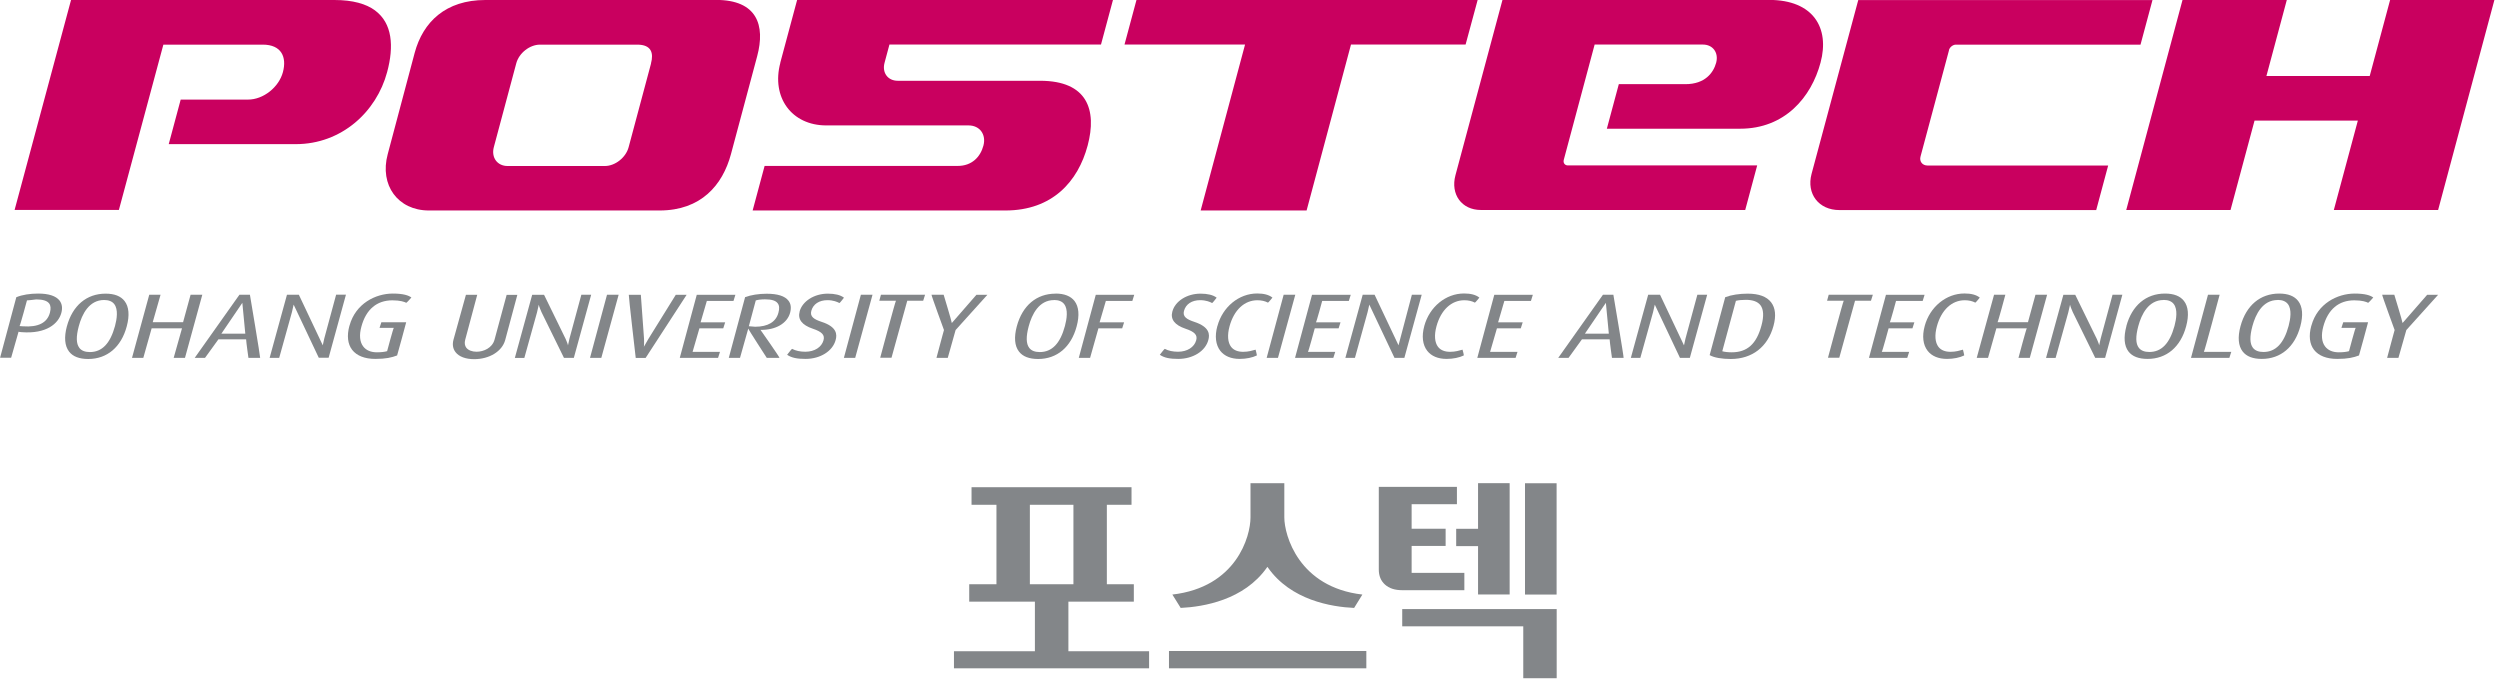 <svg viewBox="0 0 303 83" fill="none" xmlns="http://www.w3.org/2000/svg">
<path d="M117.75 59.05V61.18H120.77V70.81H117.47V72.92H125.43V78.93H115.62V81H139.27V78.93H129.49V72.92H137.42V70.81H134.15V61.18H137.14V59.05H117.75ZM124.82 70.76V61.18H130.1V70.81H124.82V70.75V70.76Z" fill="#838689"></path>
<path d="M141.68 78.9V81H165.6V78.9H141.68Z" fill="#838689"></path>
<path d="M167.11 59.02V69.04C167.11 69.79 167.36 70.4 167.86 70.85C168.36 71.3 169.05 71.53 169.92 71.53H177.48V69.43H171.09V66.17H175.21V64.08H171.09V61.11H176.58V59.01H167.1L167.11 59.02Z" fill="#838689"></path>
<path d="M184.83 58.57V72.06H188.66V58.57H184.83Z" fill="#838689"></path>
<path d="M169.95 73.81V75.91H184.62V82.2H188.67V73.82H169.95V73.81Z" fill="#838689"></path>
<path d="M179.14 58.57V64.09H176.49V66.19H179.14V72.05H182.97V58.56H179.14V58.57Z" fill="#838689"></path>
<path d="M151.56 58.56V62.72C151.56 65.02 149.85 71.17 142.09 72.06C142.17 72.19 143.07 73.62 143.1 73.68C145.83 73.55 150.78 72.74 153.56 68.77L153.61 68.7L153.66 68.77C156.44 72.75 161.39 73.56 164.12 73.68C164.15 73.63 165.04 72.19 165.12 72.06C157.4 71.17 155.66 64.86 155.66 62.72V58.56H151.56Z" fill="#838689"></path>
<path d="M204.29 10.2H196.2L194.75 15.6H210.91C216.32 15.6 219.53 11.79 220.65 7.59C221.78 3.39 219.78 -0.01 214.42 -0.01H182.1L176.4 21.24C175.78 23.56 177.16 25.45 179.48 25.45H211.52L212.97 20.05H190.03C189.66 20.05 189.43 19.75 189.53 19.37L193.27 5.4H206.39C207.6 5.4 208.32 6.38 208 7.6C207.67 8.81 206.66 10.2 204.27 10.2H204.29Z" fill="#C9005F"></path>
<path d="M236.21 6.08C236.31 5.71 236.69 5.41 237.06 5.41H259.43L260.88 0.01H225.22L219.56 21.08C218.92 23.49 220.43 25.46 222.93 25.46H254.06L255.51 20.06H233.61C232.99 20.06 232.6 19.56 232.77 18.96L236.22 6.09L236.21 6.08Z" fill="#C9005F"></path>
<path d="M289.68 0L287.21 9.21H274.69L277.16 0H264.52L257.7 25.45H270.34L273.25 14.62H285.77L282.86 25.45H295.5L302.32 0H289.68Z" fill="#C9005F"></path>
<path d="M45.48 1.28C44.39 0.47 42.77 0 40.53 0H8.61L1.77 25.44H14.41L19.8 5.41H31.85C34.1 5.41 34.78 6.9 34.29 8.74C33.8 10.58 31.91 12.07 30.07 12.07H21.9L20.45 17.47H35.85C41.39 17.47 45.63 13.56 46.92 8.74C47.77 5.59 47.54 2.82 45.48 1.29V1.28Z" fill="#C9005F"></path>
<path d="M86.79 -9.76585e-06H58.82C54.03 -9.76585e-06 51.27 2.65 50.26 6.4L46.99 18.69C45.98 22.44 48.23 25.51 51.98 25.51H79.94C84.96 25.51 87.58 22.44 88.59 18.69L91.77 6.81C92.77 3.06 91.77 -0.01 86.78 -0.01L86.79 -9.76585e-06ZM78.91 7.68L76.19 17.84C75.86 19.09 74.56 20.12 73.31 20.12H61.52C60.27 20.12 59.52 19.09 59.85 17.84L62.57 7.68C62.9 6.43 64.2 5.41 65.45 5.41H77.24C78.95 5.41 79.24 6.43 78.9 7.68H78.91Z" fill="#C9005F"></path>
<path d="M179.09 0H137.74L136.29 5.4H150.9L145.52 25.51H158.36L163.74 5.4H177.63L179.09 0Z" fill="#C9005F"></path>
<path d="M94.58 7.6C93.46 11.8 95.95 15.2 100.14 15.2H117.39C118.75 15.2 119.55 16.3 119.19 17.65C118.83 19.01 117.8 20.11 116.08 20.11H92.67L91.22 25.51H121.86C127.55 25.51 130.66 21.99 131.82 17.65C132.98 13.31 131.78 9.79 126.07 9.79H108.81C107.6 9.79 106.88 8.81 107.21 7.6L107.8 5.4H133.44L134.89 0H96.61L94.57 7.6H94.58Z" fill="#C9005F"></path>
<path d="M2 36.01H1.98L0.01 43.36H1.35C1.35 43.36 2.24 40.24 2.25 40.2C2.25 40.23 2.64 40.26 2.64 40.26C5.64 40.49 7.08 39.21 7.43 37.94C7.6 37.33 7.52 36.83 7.22 36.43C6.78 35.87 5.91 35.58 4.62 35.58C3.64 35.58 2.69 35.73 2.01 36.01H2ZM4.39 36.29C5.19 36.29 5.7 36.45 5.95 36.77C6.15 37.03 6.18 37.4 6.05 37.9C5.72 39.13 4.62 39.68 2.79 39.55L2.37 39.52C2.43 39.52 3.27 36.41 3.27 36.4C3.27 36.43 4.39 36.29 4.39 36.29Z" fill="#838689"></path>
<path d="M8.11 39.53C7.75 40.86 7.84 41.92 8.37 42.61C8.83 43.21 9.61 43.51 10.69 43.51C12.98 43.51 14.69 42.07 15.36 39.56C15.72 38.23 15.63 37.17 15.1 36.49C14.64 35.89 13.87 35.59 12.8 35.59C10.5 35.59 8.79 37.03 8.11 39.54V39.53ZM9.62 42.16C9.23 41.66 9.21 40.8 9.55 39.53C9.94 38.08 10.79 36.36 12.62 36.36C13.18 36.36 13.6 36.53 13.85 36.86C14.34 37.5 14.17 38.65 13.94 39.51C13.36 41.63 12.37 42.67 10.89 42.67C10.3 42.67 9.88 42.5 9.62 42.17V42.16Z" fill="#838689"></path>
<path d="M23.1 35.72L22.19 39.05H18.51L19.46 35.72H18.09L16 43.37H17.37L18.38 39.79H22.06L21.05 43.37H22.42L24.52 35.72H23.11H23.1Z" fill="#838689"></path>
<path d="M29.02 35.72L23.6 43.37H24.85L26.47 41.13H29.83C29.83 41.4 30.11 43.37 30.11 43.37H31.53C31.57 43.32 30.29 35.72 30.29 35.72H29.04H29.02ZM29.37 36.69L29.73 40.44H26.83L29.38 36.69H29.37Z" fill="#838689"></path>
<path d="M38.63 43.36H39.83L41.93 35.71H40.74L39.3 41.03C39.3 41.03 39.13 41.8 39.12 41.85L36.22 35.72H34.78L32.68 43.37H33.84L35.38 37.84C35.38 37.84 35.57 36.97 35.59 36.92L38.64 43.37L38.63 43.36Z" fill="#838689"></path>
<path d="M42.35 39.48C42.02 40.69 42.14 41.7 42.68 42.4C43.24 43.12 44.21 43.5 45.49 43.5C46.77 43.5 47.48 43.33 48.13 43.08C48.16 43.05 49.23 39.06 49.23 39.06H46.22L46 39.74H47.73C47.67 39.74 46.92 42.56 46.92 42.56C46.65 42.64 46.23 42.7 45.68 42.7C44.95 42.7 44.38 42.46 44.03 42C43.6 41.45 43.52 40.61 43.8 39.59C44.36 37.5 45.67 36.4 47.56 36.4C48.53 36.4 49.03 36.59 49.24 36.7C49.3 36.7 49.86 36.06 49.86 36.06C49.52 35.8 48.87 35.58 47.61 35.58C45.52 35.58 43.09 36.79 42.36 39.47L42.35 39.48Z" fill="#838689"></path>
<path d="M61.41 35.72L59.94 41.16C59.67 42.17 58.62 42.63 57.76 42.63C57.21 42.63 56.76 42.45 56.52 42.15C56.33 41.9 56.28 41.57 56.38 41.19L57.84 35.73H56.47L54.96 41.18C54.81 41.75 54.89 42.27 55.21 42.68C55.63 43.23 56.44 43.53 57.47 43.53C59.32 43.53 60.86 42.58 61.23 41.21L62.7 35.74H61.41V35.72Z" fill="#838689"></path>
<path d="M70.46 35.72L69.02 41.04C69.02 41.04 68.85 41.81 68.84 41.86C68.84 41.73 68.55 41.07 68.55 41.07L65.94 35.73H64.5L62.4 43.38H63.55L65.09 37.85C65.09 37.85 65.29 36.98 65.3 36.93C65.3 37.07 65.63 37.83 65.63 37.83L68.35 43.37H69.55L71.65 35.72H70.46Z" fill="#838689"></path>
<path d="M73.57 35.72L71.51 43.37H72.88L74.98 35.72H73.57Z" fill="#838689"></path>
<path d="M81.91 35.72L78.59 41.07C78.59 41.07 78.03 42.04 78.02 42.06C78.08 42.04 78.06 41.1 78.06 41.1L77.67 35.73H76.21C76.17 35.78 77.05 43.38 77.05 43.38H78.25L83.22 35.73H81.9L81.91 35.72Z" fill="#838689"></path>
<path d="M84.45 35.72L82.39 43.37H87.03L87.26 42.65H83.94L84.77 39.79H87.66L87.89 39.07H84.91L85.67 36.47H88.9L89.13 35.73H84.45V35.72Z" fill="#838689"></path>
<path d="M90.33 36H90.31L88.33 43.37H89.69C89.69 43.37 90.69 39.84 90.69 39.82C90.69 39.92 92.93 43.37 92.93 43.37H94.47C94.51 43.3 92.17 39.98 92.17 39.98C94.02 40.01 95.41 39.19 95.76 37.91C95.92 37.31 95.86 36.82 95.56 36.44C95.13 35.88 94.24 35.6 92.92 35.6C91.97 35.6 91 35.75 90.33 36.01V36ZM91.61 36.41C91.86 36.33 92.25 36.28 92.73 36.28C93.51 36.28 94.01 36.43 94.25 36.75C94.46 37.01 94.49 37.4 94.34 37.92C94.04 39.02 93.07 39.6 91.53 39.6C91.53 39.6 90.85 39.55 90.76 39.54C90.79 39.43 91.6 36.41 91.6 36.41H91.61Z" fill="#838689"></path>
<path d="M96.92 37.75C96.66 38.7 97.2 39.4 98.51 39.84C99.62 40.21 99.99 40.6 99.81 41.24C99.58 42.08 98.72 42.63 97.61 42.63C96.97 42.63 96.43 42.51 96 42.28C95.94 42.29 95.4 43 95.4 43C95.94 43.37 96.62 43.5 97.63 43.5C99.42 43.5 100.92 42.56 101.28 41.21C101.46 40.56 101.47 39.62 99.58 39.01C98.67 38.71 98.14 38.38 98.33 37.68C98.55 36.86 99.28 36.38 100.29 36.38C101 36.38 101.5 36.6 101.74 36.73C101.8 36.72 102.29 36.08 102.29 36.08C101.85 35.74 101.16 35.59 100.33 35.59C98.69 35.59 97.25 36.5 96.91 37.76L96.92 37.75Z" fill="#838689"></path>
<path d="M104.34 35.72L102.28 43.37H103.65L105.75 35.72H104.34Z" fill="#838689"></path>
<path d="M106.77 35.72L106.57 36.45H108.59C108.53 36.45 106.68 43.36 106.68 43.36H108.05L109.96 36.45H111.89L112.12 35.72H106.77Z" fill="#838689"></path>
<path d="M118.35 35.72L115.36 39.15C115.36 38.99 114.37 35.72 114.37 35.72H112.9C112.86 35.78 114.41 40 114.41 40C114.41 39.97 113.5 43.37 113.5 43.37H114.87L115.82 40L119.67 35.73H118.35V35.72Z" fill="#838689"></path>
<path d="M127.93 35.59C125.63 35.59 123.92 37.03 123.24 39.54C122.88 40.87 122.97 41.93 123.5 42.61C123.96 43.21 124.74 43.51 125.82 43.51C128.11 43.51 129.82 42.07 130.49 39.56C130.85 38.23 130.76 37.17 130.23 36.48C129.77 35.89 129 35.58 127.93 35.58V35.59ZM127.75 36.36C128.31 36.36 128.73 36.53 128.98 36.86C129.47 37.5 129.3 38.65 129.07 39.51C128.5 41.63 127.5 42.67 126.02 42.67C125.43 42.67 125 42.5 124.75 42.17C124.36 41.67 124.34 40.81 124.68 39.54C125.07 38.09 125.92 36.37 127.75 36.37V36.36Z" fill="#838689"></path>
<path d="M132.81 35.72L130.75 43.37H132.12L133.13 39.79H136.01L136.24 39.07H133.27L134.03 36.47H137.24L137.47 35.73H132.81V35.72Z" fill="#838689"></path>
<path d="M142.09 37.75C141.83 38.7 142.37 39.4 143.68 39.84C144.79 40.21 145.16 40.6 144.98 41.24C144.75 42.08 143.89 42.63 142.78 42.63C142.14 42.63 141.6 42.51 141.17 42.28C141.11 42.29 140.57 43 140.57 43C141.11 43.37 141.79 43.5 142.8 43.5C144.59 43.5 146.09 42.56 146.45 41.21C146.63 40.56 146.64 39.63 144.75 39.01C143.84 38.71 143.31 38.38 143.5 37.68C143.72 36.86 144.45 36.38 145.46 36.38C146.17 36.38 146.68 36.6 146.91 36.73C146.97 36.72 147.46 36.08 147.46 36.08C147.02 35.74 146.33 35.59 145.5 35.59C143.86 35.59 142.42 36.5 142.09 37.76V37.75Z" fill="#838689"></path>
<path d="M147.54 39.53C147.21 40.74 147.34 41.8 147.9 42.52C148.4 43.16 149.21 43.5 150.25 43.5C151.04 43.5 151.8 43.34 152.33 43.08C152.35 43.03 152.18 42.38 152.18 42.38C151.77 42.49 151.32 42.64 150.67 42.64C150.02 42.64 149.52 42.44 149.21 42.04C148.8 41.5 148.73 40.62 149.02 39.55C149.56 37.57 150.82 36.39 152.4 36.39C152.89 36.39 153.32 36.49 153.68 36.68C153.74 36.67 154.22 36.07 154.22 36.07C153.78 35.72 153.16 35.57 152.37 35.57C150.16 35.57 148.18 37.19 147.55 39.52L147.54 39.53Z" fill="#838689"></path>
<path d="M155.58 35.72L153.52 43.37H154.89L156.99 35.72H155.58Z" fill="#838689"></path>
<path d="M159.02 35.72L156.96 43.37H161.6L161.83 42.65H158.52C158.58 42.65 159.35 39.79 159.35 39.79H162.24L162.47 39.07H159.49C159.55 39.07 160.25 36.47 160.25 36.47H163.48L163.71 35.73H159.03L159.02 35.72Z" fill="#838689"></path>
<path d="M166.6 35.72H165.16L163.06 43.37H164.22L165.75 37.84C165.75 37.84 165.95 36.97 165.96 36.92L169.01 43.37H170.21L172.31 35.72H171.12L169.5 41.85L166.6 35.72Z" fill="#838689"></path>
<path d="M172.62 39.53C172.29 40.74 172.42 41.8 172.98 42.52C173.48 43.16 174.29 43.5 175.33 43.5C176.12 43.5 176.88 43.34 177.41 43.08C177.44 43.03 177.26 42.38 177.26 42.38C176.85 42.49 176.4 42.64 175.75 42.64C175.1 42.64 174.6 42.44 174.29 42.04C173.88 41.5 173.81 40.62 174.1 39.55C174.64 37.57 175.9 36.39 177.48 36.39C177.97 36.39 178.4 36.49 178.76 36.68C178.82 36.67 179.3 36.07 179.3 36.07C178.86 35.72 178.24 35.57 177.44 35.57C175.23 35.57 173.25 37.19 172.62 39.52V39.53Z" fill="#838689"></path>
<path d="M181.11 35.72L179.05 43.37H183.69L183.92 42.65H180.6L181.43 39.79H184.32L184.55 39.07H181.57L182.33 36.47H185.55L185.78 35.73H181.1L181.11 35.72Z" fill="#838689"></path>
<path d="M194.28 35.72L188.86 43.37H190.11L191.73 41.13H195.09C195.09 41.4 195.37 43.37 195.37 43.37H196.78C196.83 43.32 195.54 35.72 195.54 35.72H194.29H194.28ZM194.63 36.69L194.99 40.44H192.09L194.64 36.69H194.63Z" fill="#838689"></path>
<path d="M201.2 35.72H199.76L197.66 43.37H198.81L200.35 37.84C200.35 37.84 200.55 36.96 200.56 36.92L203.61 43.37H204.81L206.91 35.72H205.72L204.28 41.04C204.28 41.04 204.11 41.81 204.1 41.86L201.2 35.73V35.72Z" fill="#838689"></path>
<path d="M209.12 36.01H209.1L207.21 43.04C207.74 43.35 208.71 43.51 209.77 43.51C212.37 43.51 214.26 42.04 214.95 39.49C215.28 38.28 215.18 37.32 214.66 36.64C214.12 35.94 213.17 35.59 211.82 35.59C210.82 35.59 209.84 35.74 209.13 36.01H209.12ZM210.39 36.46C210.73 36.38 211.09 36.34 211.61 36.34C212.44 36.34 213.03 36.56 213.36 36.98C213.75 37.49 213.8 38.32 213.49 39.45C212.89 41.69 211.77 42.7 209.88 42.7C209.42 42.7 209.01 42.65 208.74 42.57C208.77 42.47 210.39 36.47 210.39 36.47V36.46Z" fill="#838689"></path>
<path d="M221.64 35.72L221.44 36.45H223.46C223.4 36.45 221.55 43.36 221.55 43.36H222.92L224.83 36.45H226.76L226.99 35.72H221.64Z" fill="#838689"></path>
<path d="M228.58 35.72L226.52 43.37H231.16L231.39 42.65H228.07C228.13 42.65 228.9 39.79 228.9 39.79H231.79L232.02 39.07H229.04C229.1 39.07 229.8 36.47 229.8 36.47H233.03L233.26 35.73H228.58V35.72Z" fill="#838689"></path>
<path d="M233.27 39.53C232.94 40.74 233.07 41.8 233.63 42.52C234.13 43.16 234.94 43.5 235.98 43.5C236.77 43.5 237.53 43.34 238.06 43.08C238.08 43.03 237.91 42.38 237.91 42.38C237.5 42.49 237.05 42.64 236.4 42.64C235.75 42.64 235.25 42.44 234.94 42.04C234.53 41.5 234.46 40.62 234.75 39.55C235.29 37.57 236.55 36.39 238.13 36.39C238.62 36.39 239.05 36.49 239.41 36.68C239.47 36.67 239.95 36.07 239.95 36.07C239.51 35.72 238.89 35.57 238.09 35.57C235.88 35.57 233.9 37.19 233.27 39.52V39.53Z" fill="#838689"></path>
<path d="M246.7 35.72L245.79 39.05H242.1C242.16 39.05 243.05 35.72 243.05 35.72H241.68L239.58 43.37H240.95L241.96 39.79H245.65C245.59 39.79 244.64 43.37 244.64 43.37H246.01L248.11 35.72H246.7Z" fill="#838689"></path>
<path d="M256.04 35.72L254.6 41.04C254.6 41.04 254.43 41.81 254.42 41.86C254.42 41.73 254.13 41.07 254.13 41.07L251.52 35.73H250.08L247.98 43.38H249.14L250.68 37.85C250.68 37.85 250.88 36.98 250.89 36.93C250.89 37.07 251.22 37.83 251.22 37.83L253.94 43.37H255.14L257.23 35.72H256.04Z" fill="#838689"></path>
<path d="M257.72 39.53C257.36 40.86 257.45 41.92 257.97 42.6C258.43 43.2 259.21 43.5 260.29 43.5C262.58 43.5 264.29 42.06 264.96 39.55C265.32 38.22 265.23 37.16 264.7 36.48C264.24 35.88 263.47 35.58 262.4 35.58C260.1 35.58 258.39 37.02 257.71 39.53H257.72ZM262.23 36.35C262.79 36.35 263.21 36.52 263.46 36.85C263.95 37.49 263.78 38.64 263.55 39.5C262.97 41.62 261.98 42.66 260.5 42.66C259.91 42.66 259.49 42.49 259.23 42.16C258.84 41.66 258.82 40.8 259.16 39.53C259.55 38.08 260.4 36.36 262.23 36.36V36.35Z" fill="#838689"></path>
<path d="M267.61 35.72L265.55 43.37H270.2L270.43 42.65H267.11C267.17 42.65 269.02 35.72 269.02 35.72H267.61Z" fill="#838689"></path>
<path d="M271.55 39.53C271.19 40.86 271.28 41.92 271.81 42.6C272.27 43.2 273.05 43.5 274.13 43.5C276.42 43.5 278.13 42.06 278.8 39.55C279.16 38.22 279.07 37.16 278.54 36.48C278.08 35.88 277.3 35.58 276.24 35.58C273.94 35.58 272.23 37.02 271.55 39.53ZM276.06 36.35C276.62 36.35 277.03 36.52 277.29 36.85C277.78 37.49 277.61 38.64 277.38 39.5C276.81 41.62 275.81 42.66 274.33 42.66C273.74 42.66 273.32 42.49 273.06 42.16C272.67 41.66 272.65 40.8 272.99 39.53C273.38 38.08 274.23 36.36 276.06 36.36V36.35Z" fill="#838689"></path>
<path d="M280.13 39.48C279.8 40.69 279.92 41.7 280.46 42.4C281.02 43.12 281.99 43.5 283.27 43.5C284.55 43.5 285.26 43.33 285.91 43.08C285.94 43.05 287.01 39.06 287.01 39.06H284L283.78 39.74H285.51C285.45 39.74 284.7 42.56 284.7 42.56C284.44 42.64 284.01 42.7 283.46 42.7C282.73 42.7 282.16 42.46 281.81 42C281.38 41.45 281.31 40.61 281.58 39.59C282.14 37.5 283.45 36.4 285.34 36.4C286.31 36.4 286.81 36.59 287.02 36.7C287.08 36.7 287.64 36.06 287.64 36.06C287.3 35.8 286.64 35.58 285.39 35.58C283.3 35.58 280.87 36.79 280.14 39.47L280.13 39.48Z" fill="#838689"></path>
<path d="M294.18 35.72L291.19 39.15C291.19 39 290.19 35.72 290.19 35.72H288.72C288.68 35.78 290.23 40 290.23 40C290.23 39.97 289.32 43.37 289.32 43.37H290.69L291.65 40L295.5 35.73H294.18V35.72Z" fill="#838689"></path>
</svg>
